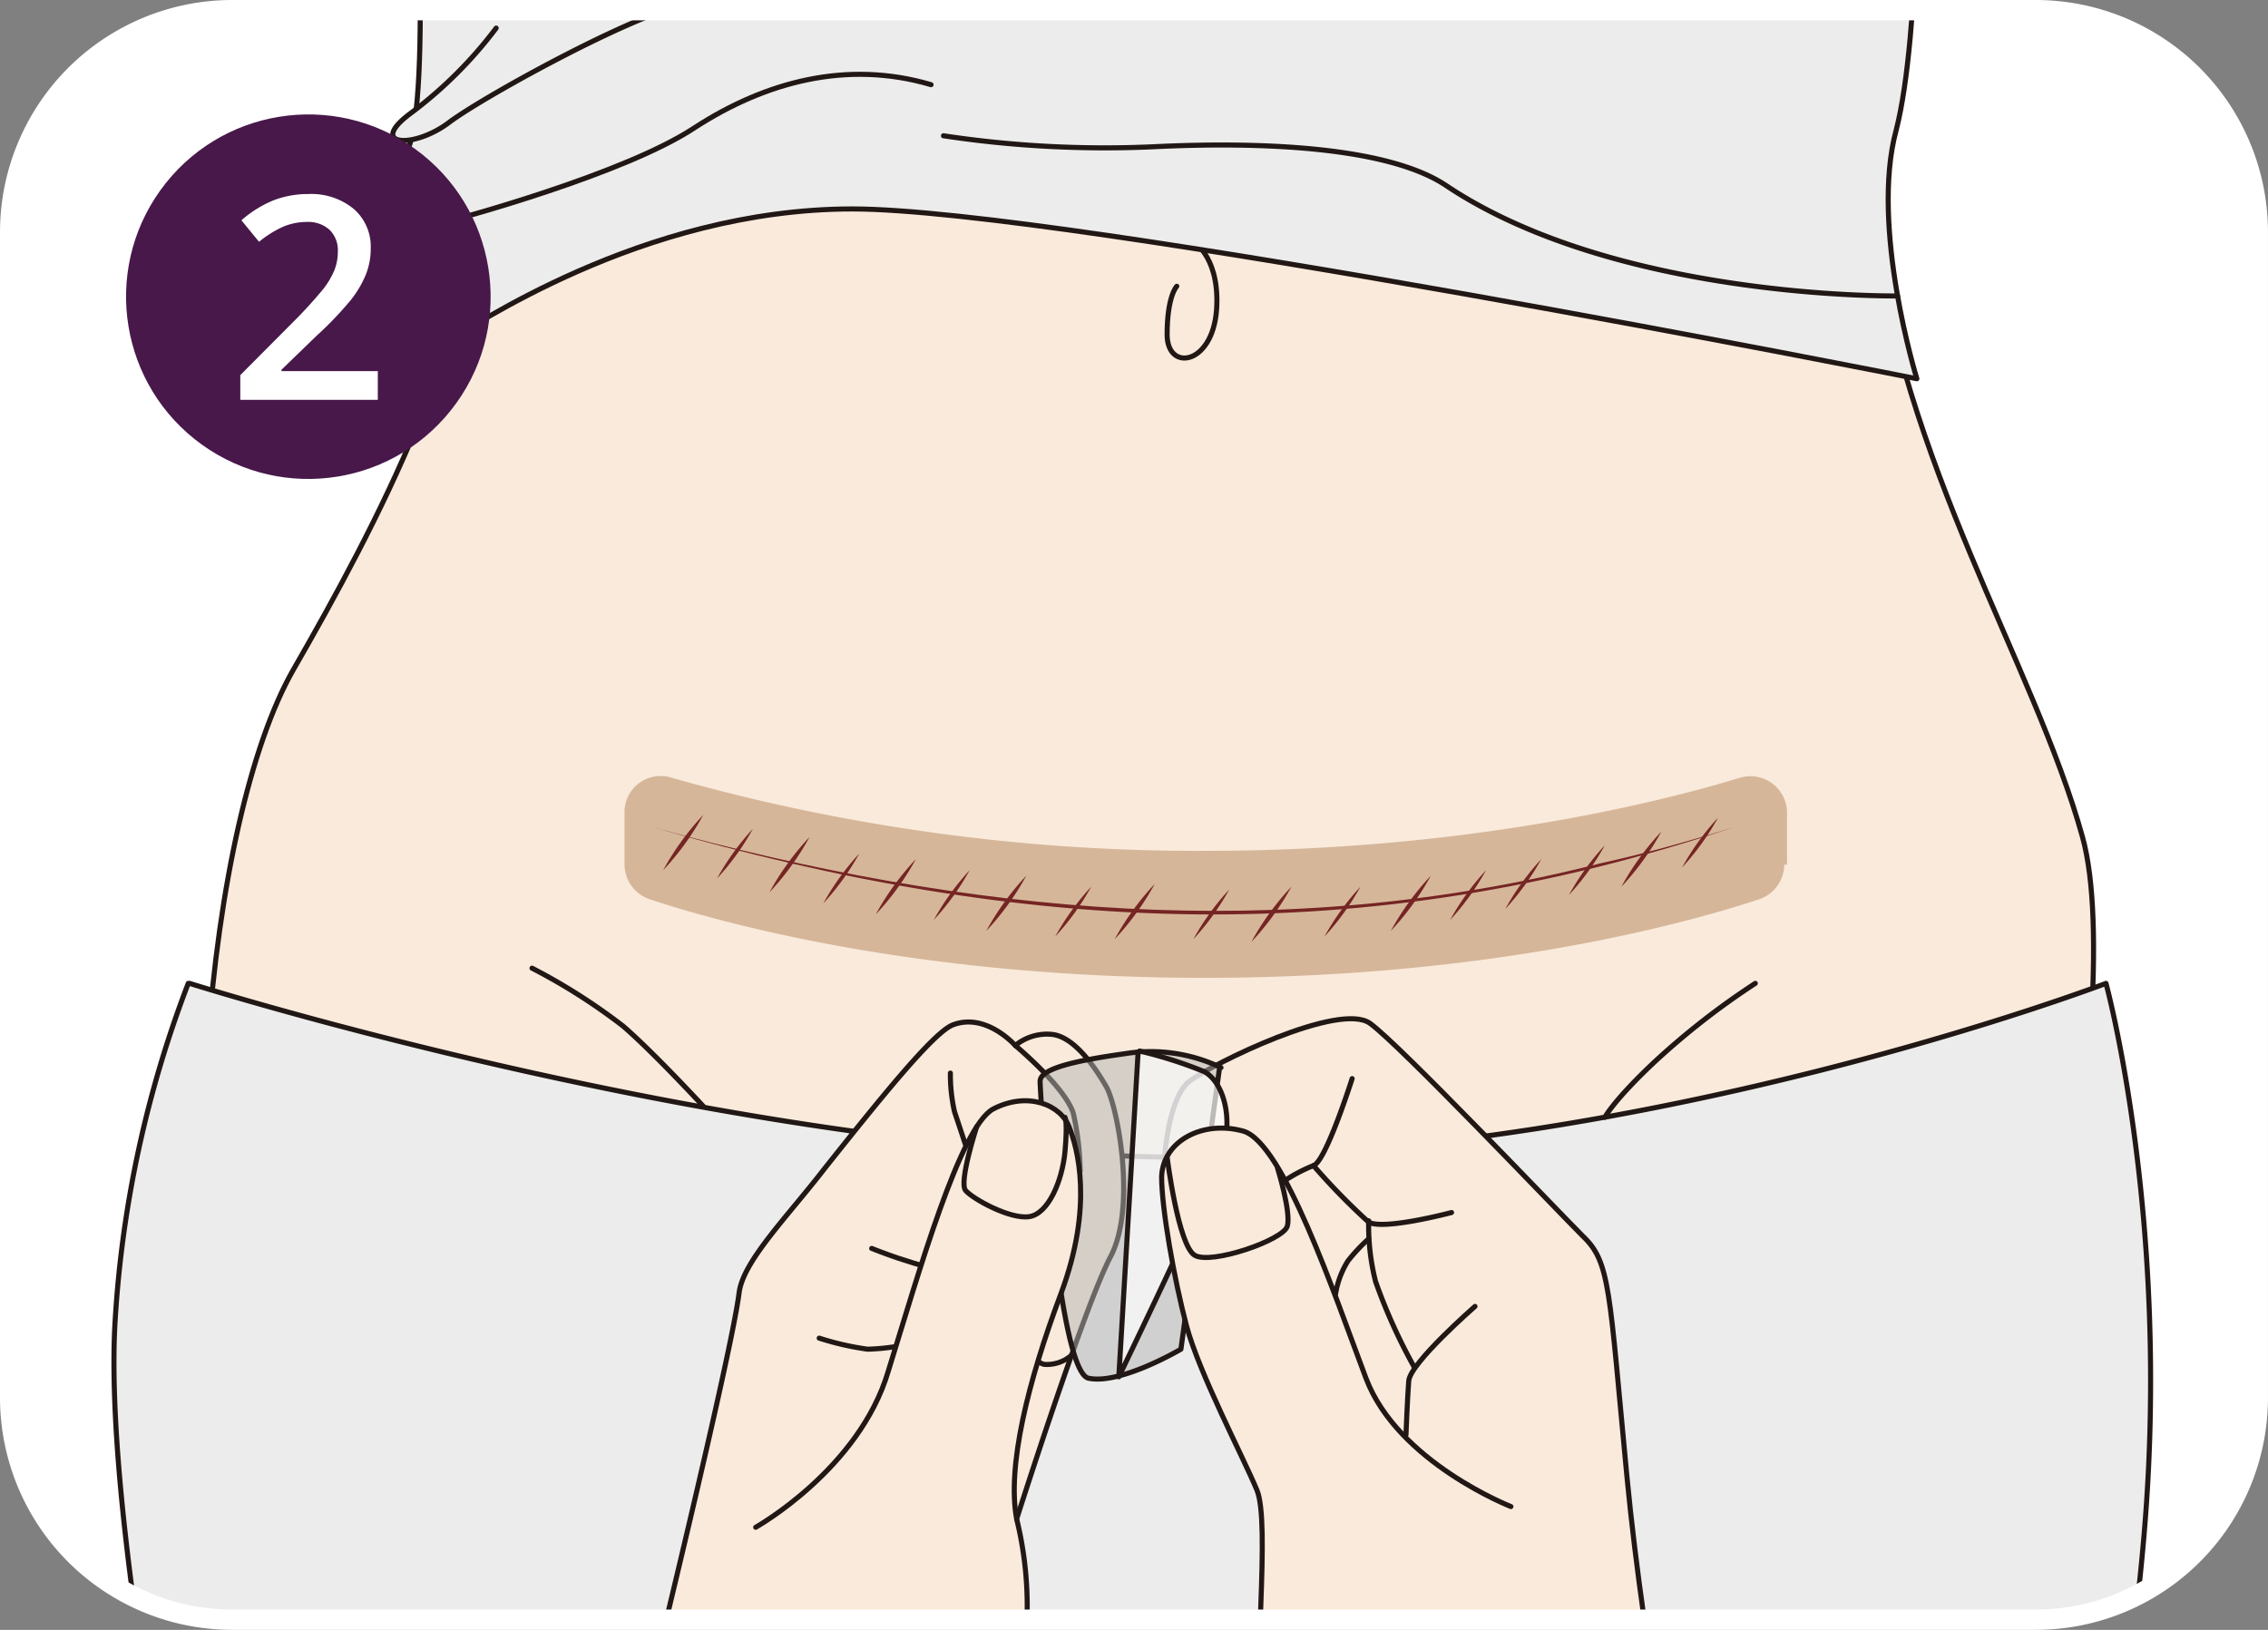<svg xmlns="http://www.w3.org/2000/svg" xmlns:xlink="http://www.w3.org/1999/xlink" width="223.472" height="160.622" viewBox="0 0 223.472 160.622">
  <rect x="0" y="0" width="223.472" height="160.622" fill="#808080" stroke="none"/>
  <defs>
    <clipPath id="clip-path">
      <path id="Path_276" data-name="Path 276" d="M285.9,3179.7H463.57a21.888,21.888,0,0,1,21.9,21.9v114.817a21.888,21.888,0,0,1-21.9,21.9H285.9a21.888,21.888,0,0,1-21.9-21.9V3201.6A21.888,21.888,0,0,1,285.9,3179.7Z" transform="translate(-264 -3179.7)" fill="#fff" stroke="#fff" stroke-miterlimit="10" stroke-width="2"/>
    </clipPath>
  </defs>
  <g id="_20250708-prod-s8-p2" data-name="20250708-prod-s8-p2" transform="translate(3652.832 -5148.321)">
    <g id="Group_273" data-name="Group 273" transform="translate(-3651.832 5149.321)">
      <path id="Path_226" data-name="Path 226" d="M285.9,3179.7H463.57a21.888,21.888,0,0,1,21.9,21.9v114.817a21.888,21.888,0,0,1-21.9,21.9H285.9a21.888,21.888,0,0,1-21.9-21.9V3201.6A21.888,21.888,0,0,1,285.9,3179.7Z" transform="translate(-264 -3179.7)" fill="#fff"/>
      <g id="Group_272" data-name="Group 272" clip-path="url(#clip-path)">
        <g id="Group_267" data-name="Group 267" transform="translate(10.229 -45.165)">
          <path id="Path_227" data-name="Path 227" d="M304.011,3146.5s0,43.4.68,61.49c.544,15.1-9.523,34.282-17.821,48.7-8.3,14.556-12.652,54.687-4.9,91.01H455.559s12.38-57.408,7.618-74.549-17.821-36.867-20.678-61.218,2.857-50.606,2.857-50.606Z" transform="translate(-269.211 -3146.5)" fill="#f9eadb" stroke="#211815" stroke-linecap="round" stroke-linejoin="round" stroke-width="0.5" fill-rule="evenodd"/>
          <path id="Path_228" data-name="Path 228" d="M350.249,3196.4s2.585,1.36,2.449,6.258c-.136,5.986-4.9,6.8-4.9,2.993s.952-4.761.952-4.761" transform="translate(-244.028 -3128.516)" fill="none" stroke="#211815" stroke-linecap="round" stroke-linejoin="round" stroke-width="0.5" fill-rule="evenodd"/>
          <g id="Group_264" data-name="Group 264" transform="translate(22.032 22.311)">
            <path id="Path_229" data-name="Path 229" d="M295.041,3163.036s2.177,31.969-.544,36.731-8.3,1.36-6.394,4.761c1.9,3.537,7.482,5.033,6.394,9.115-1.088,3.945,1.9,5.85,3.945,4.761,2.177-1.089,19.182-13.06,40-13.06s104.886,16.733,104.886,16.733-4.625-14.964-2.041-24.487c2.449-9.523,2.177-31.969,2.177-31.969l-38.771,7.89-100.805-8.026L294.9,3162.9Z" transform="translate(-287.715 -3162.9)" fill="#ececec" stroke="#211815" stroke-linecap="round" stroke-linejoin="round" stroke-width="0.5" fill-rule="evenodd"/>
            <path id="Path_230" data-name="Path 230" d="M296.1,3198.7s16.869-4.49,23.807-9.115c6.938-4.49,14.964-6.666,23.263-4.217" transform="translate(-284.692 -3155.17)" fill="#ececec" stroke="#211815" stroke-linecap="round" stroke-linejoin="round" stroke-width="0.5" fill-rule="evenodd"/>
            <path id="Path_231" data-name="Path 231" d="M301.9,3181.614a41.888,41.888,0,0,1-8.3,8.3c-4.489,3.265,0,3.673,3.537,1.088,3.537-2.72,20.542-11.971,24.079-11.7" transform="translate(-286.273 -3156.991)" fill="#ececec" stroke="#211815" stroke-linecap="round" stroke-linejoin="round" stroke-width="0.5" fill-rule="evenodd"/>
            <path id="Path_232" data-name="Path 232" d="M331.6,3188.8a106.641,106.641,0,0,0,20.542,1.089c10.883-.544,23.263,0,28.976,3.809,16.869,11.291,44.485,10.884,44.485,10.884" transform="translate(-271.899 -3153.566)" fill="#ececec" stroke="#211815" stroke-linecap="round" stroke-linejoin="round" stroke-width="0.5" fill-rule="evenodd"/>
          </g>
          <g id="Group_266" data-name="Group 266" transform="translate(50.308 120.648)">
            <path id="Path_233" data-name="Path 233" d="M422.773,3243.912a3.637,3.637,0,0,1-2.449,3.4c-6.53,2.177-26.12,7.754-54.688,7.754s-48.158-5.578-54.688-7.754a3.637,3.637,0,0,1-2.449-3.4v-5.17a3.553,3.553,0,0,1,4.625-3.4,189.95,189.95,0,0,0,52.647,7.21c25.167,0,44.213-4.625,52.647-7.21a3.614,3.614,0,0,1,4.625,3.4v5.17Z" transform="translate(-308.5 -3235.186)" fill="#d6b699" fill-rule="evenodd"/>
            <g id="Group_265" data-name="Group 265" transform="translate(2.857 3.828)">
              <path id="Path_234" data-name="Path 234" d="M310.6,3238.9c31.017,8.57,61.9,11.563,93.323,3.537,4.353-.952,8.707-2.177,13.06-3.537-36.459,12.243-69.788,10.611-106.383,0h0Z" transform="translate(-310.6 -3237.676)" fill="#752523"/>
              <path id="Path_235" data-name="Path 235" d="M315.245,3238a26.521,26.521,0,0,1-3.945,5.442,26.528,26.528,0,0,1,3.945-5.442Z" transform="translate(-310.348 -3238)" fill="#752523"/>
              <path id="Path_236" data-name="Path 236" d="M318.737,3239a24.918,24.918,0,0,1-3.537,4.9,24.912,24.912,0,0,1,3.537-4.9Z" transform="translate(-308.942 -3237.639)" fill="#752523"/>
              <path id="Path_237" data-name="Path 237" d="M322.945,3239.6a26.526,26.526,0,0,1-3.945,5.441,26.519,26.519,0,0,1,3.945-5.441Z" transform="translate(-307.573 -3237.424)" fill="#752523"/>
              <path id="Path_238" data-name="Path 238" d="M326.437,3240.8a24.913,24.913,0,0,1-3.537,4.9,24.913,24.913,0,0,1,3.537-4.9Z" transform="translate(-306.167 -3236.991)" fill="#752523"/>
              <path id="Path_239" data-name="Path 239" d="M330.645,3241.2a26.511,26.511,0,0,1-3.945,5.441,26.516,26.516,0,0,1,3.945-5.441Z" transform="translate(-304.798 -3236.847)" fill="#752523"/>
              <path id="Path_240" data-name="Path 240" d="M334.437,3242a24.906,24.906,0,0,1-3.537,4.9,24.923,24.923,0,0,1,3.537-4.9Z" transform="translate(-303.284 -3236.558)" fill="#752523"/>
              <path id="Path_241" data-name="Path 241" d="M338.645,3242.4a26.535,26.535,0,0,1-3.945,5.442,26.521,26.521,0,0,1,3.945-5.442Z" transform="translate(-301.914 -3236.414)" fill="#752523"/>
              <path id="Path_242" data-name="Path 242" d="M343.237,3243.2a24.911,24.911,0,0,1-3.537,4.9,24.905,24.905,0,0,1,3.537-4.9Z" transform="translate(-300.113 -3236.126)" fill="#752523"/>
              <path id="Path_243" data-name="Path 243" d="M347.945,3243a26.529,26.529,0,0,1-3.945,5.442,26.52,26.52,0,0,1,3.945-5.442Z" transform="translate(-298.563 -3236.198)" fill="#752523"/>
              <path id="Path_244" data-name="Path 244" d="M353.237,3243.4a24.915,24.915,0,0,1-3.537,4.9,24.922,24.922,0,0,1,3.537-4.9Z" transform="translate(-296.509 -3236.054)" fill="#752523"/>
              <path id="Path_245" data-name="Path 245" d="M357.845,3243.2a26.517,26.517,0,0,1-3.945,5.441,26.509,26.509,0,0,1,3.945-5.441Z" transform="translate(-294.995 -3236.126)" fill="#752523"/>
              <path id="Path_246" data-name="Path 246" d="M362.737,3243.2a24.914,24.914,0,0,1-3.537,4.9,24.9,24.9,0,0,1,3.537-4.9Z" transform="translate(-293.085 -3236.126)" fill="#752523"/>
              <path id="Path_247" data-name="Path 247" d="M367.945,3242.4a26.536,26.536,0,0,1-3.945,5.442,26.523,26.523,0,0,1,3.945-5.442Z" transform="translate(-291.355 -3236.414)" fill="#752523"/>
              <path id="Path_248" data-name="Path 248" d="M371.837,3242a24.9,24.9,0,0,1-3.537,4.9,24.925,24.925,0,0,1,3.537-4.9Z" transform="translate(-289.805 -3236.558)" fill="#752523"/>
              <path id="Path_249" data-name="Path 249" d="M375.837,3241.2a24.914,24.914,0,0,1-3.537,4.9,24.906,24.906,0,0,1,3.537-4.9Z" transform="translate(-288.364 -3236.847)" fill="#752523"/>
              <path id="Path_250" data-name="Path 250" d="M380.437,3240.2a24.907,24.907,0,0,1-3.537,4.9,24.913,24.913,0,0,1,3.537-4.9Z" transform="translate(-286.706 -3237.208)" fill="#752523"/>
              <path id="Path_251" data-name="Path 251" d="M384.645,3239.2a26.535,26.535,0,0,1-3.945,5.442,26.5,26.5,0,0,1,3.945-5.442Z" transform="translate(-285.336 -3237.568)" fill="#752523"/>
              <path id="Path_252" data-name="Path 252" d="M388.637,3238.2a24.915,24.915,0,0,1-3.537,4.9,24.907,24.907,0,0,1,3.537-4.9Z" transform="translate(-283.751 -3237.928)" fill="#752523"/>
            </g>
          </g>
          <path id="Path_253" data-name="Path 253" d="M278.975,3250.2s54.552,17.277,99.581,17.141c45.029-.272,89.242-17.141,89.242-17.141s5.442,19.862,4.217,47.206c-.816,18.773-5.306,40.132-5.306,40.132H277.887s-7.346-35.779-6.258-54.008a111.213,111.213,0,0,1,7.21-33.33Z" transform="translate(-271.519 -3109.127)" fill="#ececec" stroke="#211815" stroke-linecap="round" stroke-linejoin="round" stroke-width="0.5" fill-rule="evenodd"/>
          <path id="Path_254" data-name="Path 254" d="M301.8,3249.1a58.534,58.534,0,0,1,8.979,5.714c2.993,2.584,7.89,7.89,7.89,7.89" transform="translate(-260.606 -3109.524)" fill="none" stroke="#211815" stroke-linecap="round" stroke-linejoin="round" stroke-width="0.5" fill-rule="evenodd"/>
          <path id="Path_255" data-name="Path 255" d="M394.328,3250.2a74.679,74.679,0,0,0-9.795,7.618c-4.081,3.809-5.033,5.578-5.033,5.578" transform="translate(-232.604 -3109.127)" fill="none" stroke="#211815" stroke-linecap="round" stroke-linejoin="round" stroke-width="0.5" fill-rule="evenodd"/>
        </g>
        <g id="Group_271" data-name="Group 271" transform="translate(58.769 99.391)">
          <path id="Path_256" data-name="Path 256" d="M307.336,3335.44s11.971-48.158,12.924-55.776c.408-3.129,4.761-7.482,8.434-12.243,5.306-6.666,10.747-13.468,12.652-14.148,3.265-1.224,6.122,2.041,6.122,2.041a4.927,4.927,0,0,1,3.673-1.089c2.177.272,4.217,3.265,5.306,5.17s2.993,11.835.408,16.733-9.251,25.847-9.251,25.847a35.812,35.812,0,0,1,0,17.141c-2.177,9.251-14.964,23.671-14.964,23.671l-25.439-7.346Z" transform="translate(-307.2 -3252.674)" fill="#f9eadb" stroke="#211815" stroke-linecap="round" stroke-linejoin="round" stroke-width="0.5" fill-rule="evenodd"/>
          <path id="Path_257" data-name="Path 257" d="M337.8,3276.3s.272,1.769,1.5,2.041a3.689,3.689,0,0,0,2.585-.817" transform="translate(-296.172 -3244.277)" fill="#f9eadb" stroke="#211815" stroke-linecap="round" stroke-linejoin="round" stroke-width="0.5" fill-rule="evenodd"/>
          <path id="Path_258" data-name="Path 258" d="M336.8,3254.7s4.9,4.081,5.714,6.666a27.179,27.179,0,0,1,.68,5.714" transform="translate(-296.532 -3252.061)" fill="none" stroke="#211815" stroke-linecap="round" stroke-linejoin="round" stroke-width="0.5" fill-rule="evenodd"/>
          <path id="Path_259" data-name="Path 259" d="M332.1,3256.7a16.743,16.743,0,0,0,.408,3.809l1.088,3.265" transform="translate(-298.226 -3251.34)" fill="none" stroke="#211815" stroke-linecap="round" stroke-linejoin="round" stroke-width="0.5" fill-rule="evenodd"/>
          <path id="Path_260" data-name="Path 260" d="M326.4,3269.4s1.36.544,2.585.952,2.177.68,2.177.68" transform="translate(-300.28 -3246.763)" fill="none" stroke="#211815" stroke-linecap="round" stroke-linejoin="round" stroke-width="0.5" fill-rule="evenodd"/>
          <path id="Path_261" data-name="Path 261" d="M322.6,3275.9a28.215,28.215,0,0,0,4.761,1.089,21.285,21.285,0,0,0,2.857-.272" transform="translate(-301.65 -3244.421)" fill="none" stroke="#211815" stroke-linecap="round" stroke-linejoin="round" stroke-width="0.5" fill-rule="evenodd"/>
          <path id="Path_262" data-name="Path 262" d="M399.17,3337.023s-4.217-20.678-5.986-39.179-1.632-21.086-4.353-23.671c-2.721-2.721-17.957-18.774-20.95-20.95s-15.508,3.945-17.821,5.713-3.265,10.339-1.768,14.42,16.6,17.957,15.917,31.425c-.816,13.6,5.714,37.411,5.714,37.411l29.248-5.305Z" transform="translate(-292.651 -3252.761)" fill="#f9eadb" stroke="#211815" stroke-linecap="round" stroke-linejoin="round" stroke-width="0.5" fill-rule="evenodd"/>
          <path id="Path_263" data-name="Path 263" d="M362.966,3257.1s-2.585,8.162-3.809,8.57a15.368,15.368,0,0,0-2.857,1.5" transform="translate(-289.505 -3251.196)" fill="none" stroke="#211815" stroke-linecap="round" stroke-linejoin="round" stroke-width="0.5" fill-rule="evenodd"/>
          <path id="Path_264" data-name="Path 264" d="M358.4,3263.4a64.009,64.009,0,0,0,5.442,5.578c1.5.816,8.162-.952,8.162-.952" transform="translate(-288.748 -3248.926)" fill="none" stroke="#211815" stroke-linecap="round" stroke-linejoin="round" stroke-width="0.5" fill-rule="evenodd"/>
          <path id="Path_265" data-name="Path 265" d="M362.4,3267.4a22.349,22.349,0,0,0,.68,5.986,55.014,55.014,0,0,0,3.809,8.435" transform="translate(-287.309 -3247.484)" fill="none" stroke="#211815" stroke-linecap="round" stroke-linejoin="round" stroke-width="0.5" fill-rule="evenodd"/>
          <path id="Path_266" data-name="Path 266" d="M371.9,3273.6s-6.394,5.578-6.53,7.346-.272,5.305-.272,5.305" transform="translate(-286.333 -3245.25)" fill="none" stroke="#211815" stroke-linecap="round" stroke-linejoin="round" stroke-width="0.5" fill-rule="evenodd"/>
          <path id="Path_267" data-name="Path 267" d="M363.265,3268.7a17.623,17.623,0,0,0-2.041,2.177,8.716,8.716,0,0,0-1.224,3.265" transform="translate(-288.171 -3247.015)" fill="none" stroke="#211815" stroke-linecap="round" stroke-linejoin="round" stroke-width="0.5" fill-rule="evenodd"/>
          <g id="Group_269" data-name="Group 269" transform="translate(14.692 3.272)">
            <path id="Path_268" data-name="Path 268" d="M356.421,3256.709a15.959,15.959,0,0,0-9.523-1.36c-5.85.816-8.3,1.633-8.3,2.721,0,1.224,1.768,28.568,4.761,29.248,3.129.681,9.115-2.857,9.115-2.857l3.809-27.752Z" transform="translate(-310.576 -3255.165)" fill="#b4b4b5" fill-rule="evenodd" opacity="0.5"/>
            <path id="Path_269" data-name="Path 269" d="M356.421,3256.709a15.959,15.959,0,0,0-9.523-1.36c-5.85.816-8.3,1.633-8.3,2.721,0,1.224,1.768,28.568,4.761,29.248,3.129.681,9.115-2.857,9.115-2.857l3.809-27.752Z" transform="translate(-310.576 -3255.165)" fill="none" stroke="#211815" stroke-linecap="round" stroke-linejoin="round" stroke-width="0.5"/>
            <g id="Group_268" data-name="Group 268" transform="translate(0 4.813)">
              <path id="Path_270" data-name="Path 270" d="M318,3300.735s10.2-5.714,13.06-15.373c2.993-9.659,7.074-24.079,10.339-25.847,3.4-1.769,6.666-.408,7.482,1.769.816,2.04,2.449,7.754-.816,16.46s-5.306,17.005-4.353,22.175" transform="translate(-318 -3258.703)" fill="#f9eadb" stroke="#211815" stroke-linecap="round" stroke-linejoin="round" stroke-width="0.5" fill-rule="evenodd"/>
              <path id="Path_271" data-name="Path 271" d="M334.33,3260.852s-1.769,5.442-1.088,6.258,4.353,2.857,6.258,2.584,3.265-3.537,3.537-6.393c.272-2.993,0-3.4,0-3.4" transform="translate(-312.563 -3258.271)" fill="none" stroke="#211815" stroke-linecap="round" stroke-linejoin="round" stroke-width="0.5" fill-rule="evenodd"/>
            </g>
          </g>
          <g id="Group_270" data-name="Group 270" transform="translate(50.471 3.183)">
            <path id="Path_272" data-name="Path 272" d="M346.2,3255.236l-1.9,31.969s9.115-18.773,10.339-22.718c.816-2.857,0-6.258-1.9-7.346a43.291,43.291,0,0,0-6.394-2.041Z" transform="translate(-344.3 -3255.1)" fill="#fff" fill-rule="evenodd" opacity="0.7"/>
            <path id="Path_273" data-name="Path 273" d="M346.2,3255.236l-1.9,31.969s9.115-18.773,10.339-22.718c.816-2.857,0-6.258-1.9-7.346a43.291,43.291,0,0,0-6.394-2.041Z" transform="translate(-344.3 -3255.1)" fill="none" stroke="#211815" stroke-linecap="round" stroke-linejoin="round" stroke-width="0.5" fill-rule="evenodd"/>
            <path id="Path_274" data-name="Path 274" d="M381.818,3297.98s-11.155-4.353-14.284-12.652-8.162-23.263-12.108-24.351-7.89.952-8.026,4.49c0,3.129,1.224,10.067,2.449,14.693s5.578,12.923,6.938,16.188-.408,18.093.272,26.255c.68,8.3,8.162,17.413,8.162,17.413l23.127-3.809" transform="translate(-343.183 -3253.088)" fill="#f9eadb" stroke="#211815" stroke-linecap="round" stroke-linejoin="round" stroke-width="0.5" fill-rule="evenodd"/>
            <path id="Path_275" data-name="Path 275" d="M347.8,3262.8s1.088,8.707,2.721,9.659,8.707-1.5,9.115-2.857-.952-5.714-.952-5.714" transform="translate(-343.039 -3252.325)" fill="none" stroke="#211815" stroke-linecap="round" stroke-linejoin="round" stroke-width="0.5" fill-rule="evenodd"/>
          </g>
        </g>
      </g>
      <path id="Path_277" data-name="Path 277" d="M285.9,3179.7H463.57a21.888,21.888,0,0,1,21.9,21.9v114.817a21.888,21.888,0,0,1-21.9,21.9H285.9a21.888,21.888,0,0,1-21.9-21.9V3201.6A21.888,21.888,0,0,1,285.9,3179.7Z" transform="translate(-264 -3179.7)" fill="none" stroke="#fff" stroke-miterlimit="10" stroke-width="2"/>
    </g>
    <g id="Group_286" data-name="Group 286" transform="translate(-3647.518 5152.488)">
      <circle id="Ellipse_2" data-name="Ellipse 2" cx="17.957" cy="17.957" r="17.957" transform="matrix(0.584, -0.812, 0.812, 0.584, 0, 29.165)" fill="#48184a"/>
      <path id="Path_409" data-name="Path 409" d="M14.779,0H1.23V-2.434L6.385-7.615a43.842,43.842,0,0,0,3.028-3.315A7.915,7.915,0,0,0,10.5-12.77a4.958,4.958,0,0,0,.342-1.846,2.814,2.814,0,0,0-.813-2.133,3.117,3.117,0,0,0-2.249-.779,6,6,0,0,0-2.222.424,10.4,10.4,0,0,0-2.481,1.531L1.34-17.691a11.2,11.2,0,0,1,3.24-2,9.485,9.485,0,0,1,3.35-.588A6.59,6.59,0,0,1,12.4-18.819,4.918,4.918,0,0,1,14.082-14.9a6.873,6.873,0,0,1-.485,2.57,10.446,10.446,0,0,1-1.49,2.509A34.056,34.056,0,0,1,8.764-6.33L5.291-2.967v.137h9.488Z" transform="translate(17.133 35.234)" fill="#fff"/>
    </g>
  </g>
</svg>
